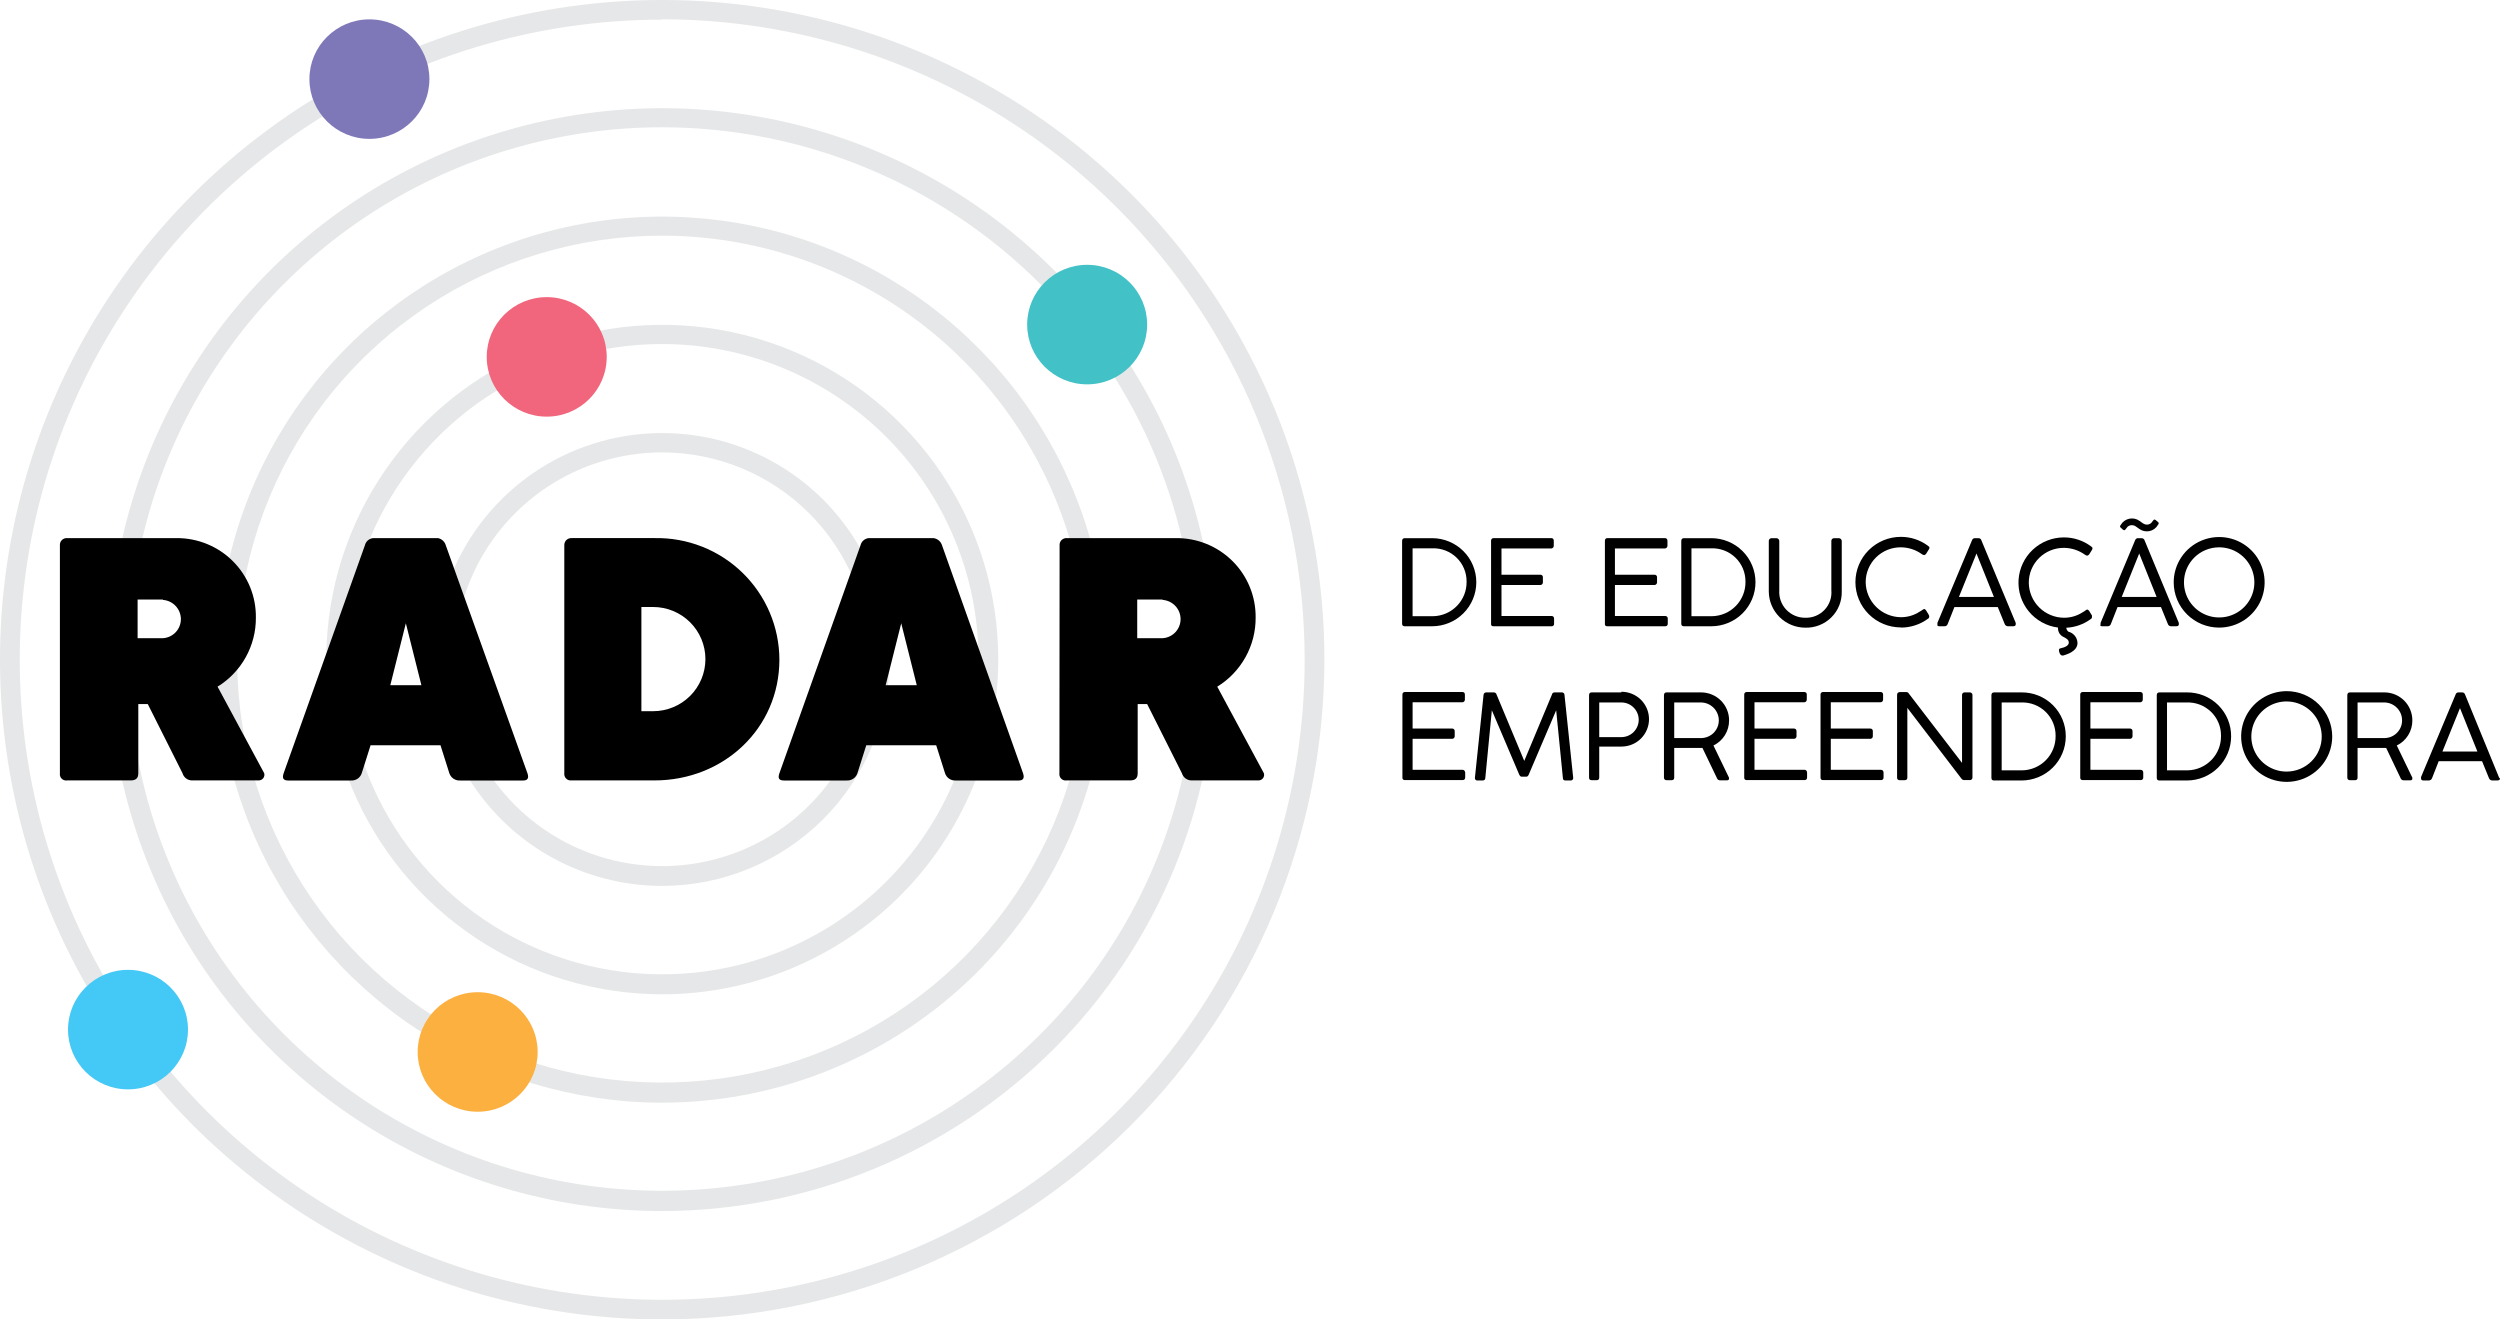 <svg xmlns="http://www.w3.org/2000/svg" width="180" height="95" viewBox="0 0 180 95" fill="none"><path d="M101.147 45.091H103.11C103.955 45.091 104.764 44.757 105.362 44.162C105.959 43.567 106.294 42.761 106.294 41.92C106.294 41.079 105.959 40.272 105.362 39.677C104.764 39.083 103.955 38.748 103.11 38.748H101.147C101.018 38.748 100.951 38.816 100.951 38.955V44.913C100.951 45.046 101.035 45.091 101.147 45.091ZM101.706 39.479H103.133C103.455 39.468 103.776 39.523 104.076 39.639C104.376 39.755 104.649 39.931 104.879 40.156C105.11 40.38 105.292 40.649 105.414 40.945C105.537 41.242 105.598 41.56 105.594 41.881C105.605 42.529 105.358 43.154 104.905 43.62C104.453 44.086 103.833 44.355 103.183 44.367H101.706V39.479Z" fill="black"></path><path d="M107.547 45.092H111.709C111.735 45.094 111.76 45.091 111.785 45.083C111.809 45.074 111.83 45.06 111.848 45.042C111.866 45.024 111.879 45.002 111.887 44.977C111.895 44.953 111.898 44.927 111.894 44.902V44.551C111.898 44.524 111.895 44.497 111.886 44.472C111.878 44.446 111.864 44.423 111.845 44.403C111.826 44.384 111.803 44.369 111.778 44.36C111.752 44.351 111.725 44.348 111.698 44.35H108.107V42.121H110.904C110.929 42.121 110.954 42.116 110.977 42.106C111 42.096 111.021 42.081 111.038 42.063C111.056 42.045 111.069 42.023 111.078 42C111.086 41.976 111.09 41.951 111.088 41.926V41.575C111.092 41.549 111.089 41.523 111.082 41.499C111.074 41.475 111.06 41.452 111.043 41.434C111.025 41.415 111.003 41.4 110.979 41.391C110.955 41.382 110.929 41.378 110.904 41.38H108.107V39.49H111.677C111.702 39.491 111.728 39.487 111.753 39.477C111.777 39.467 111.8 39.452 111.818 39.433C111.837 39.414 111.851 39.392 111.86 39.367C111.869 39.342 111.873 39.316 111.872 39.29V38.944C111.872 38.805 111.804 38.744 111.687 38.744H107.547C107.521 38.742 107.494 38.746 107.47 38.755C107.445 38.765 107.423 38.78 107.405 38.799C107.386 38.818 107.373 38.841 107.364 38.866C107.356 38.891 107.354 38.918 107.357 38.944V44.908C107.34 45.041 107.413 45.092 107.547 45.092Z" fill="black"></path><path d="M115.726 45.092H119.889C119.914 45.095 119.94 45.092 119.965 45.083C119.989 45.075 120.011 45.061 120.029 45.042C120.047 45.024 120.061 45.002 120.07 44.978C120.079 44.954 120.082 44.928 120.079 44.903V44.552C120.083 44.525 120.08 44.498 120.072 44.472C120.063 44.447 120.049 44.423 120.03 44.404C120.011 44.385 119.988 44.37 119.963 44.361C119.937 44.352 119.91 44.348 119.883 44.351H116.275V42.122H119.117C119.142 42.122 119.167 42.117 119.191 42.107C119.214 42.097 119.236 42.082 119.253 42.064C119.271 42.046 119.285 42.024 119.294 42.001C119.304 41.977 119.308 41.952 119.307 41.927V41.575C119.311 41.549 119.308 41.523 119.3 41.498C119.292 41.473 119.278 41.45 119.26 41.432C119.241 41.413 119.219 41.398 119.194 41.39C119.169 41.381 119.143 41.377 119.117 41.38H116.275V39.491H119.855C119.882 39.492 119.908 39.487 119.933 39.477C119.958 39.467 119.981 39.453 119.999 39.434C120.018 39.415 120.033 39.393 120.043 39.368C120.053 39.343 120.058 39.317 120.057 39.29V38.945C120.057 38.806 119.984 38.744 119.866 38.744H115.737C115.621 38.744 115.553 38.811 115.553 38.945V44.908C115.542 45.042 115.609 45.092 115.726 45.092Z" fill="black"></path><path d="M123.212 38.748H121.249C121.12 38.748 121.052 38.816 121.052 38.955V44.913C121.052 45.046 121.137 45.091 121.249 45.091H123.212C124.056 45.091 124.866 44.757 125.463 44.162C126.06 43.567 126.395 42.761 126.395 41.92C126.395 41.079 126.06 40.272 125.463 39.677C124.866 39.083 124.056 38.748 123.212 38.748ZM123.262 44.367H121.785V39.479H123.212C123.534 39.468 123.854 39.523 124.155 39.639C124.455 39.755 124.728 39.931 124.958 40.156C125.189 40.38 125.37 40.649 125.493 40.945C125.616 41.242 125.677 41.56 125.674 41.881C125.679 42.202 125.622 42.521 125.503 42.82C125.385 43.118 125.21 43.391 124.986 43.622C124.761 43.853 124.495 44.038 124.199 44.165C123.902 44.293 123.585 44.361 123.262 44.367Z" fill="black"></path><path d="M129.983 45.192C130.329 45.202 130.674 45.141 130.995 45.014C131.318 44.887 131.611 44.696 131.856 44.452C132.102 44.209 132.295 43.918 132.424 43.597C132.552 43.277 132.615 42.934 132.606 42.589V38.938C132.6 38.884 132.574 38.834 132.532 38.799C132.491 38.764 132.438 38.746 132.383 38.749H132.053C132.002 38.749 131.952 38.769 131.916 38.804C131.879 38.839 131.858 38.888 131.857 38.938V42.5C131.88 42.756 131.848 43.014 131.763 43.257C131.679 43.5 131.544 43.722 131.367 43.909C131.189 44.096 130.974 44.244 130.736 44.342C130.497 44.44 130.24 44.486 129.983 44.478C129.726 44.481 129.471 44.431 129.236 44.331C128.999 44.231 128.786 44.084 128.61 43.898C128.435 43.712 128.299 43.492 128.213 43.251C128.126 43.011 128.091 42.755 128.108 42.5V38.938C128.103 38.889 128.081 38.843 128.045 38.808C128.009 38.773 127.962 38.752 127.912 38.749H127.538C127.489 38.753 127.444 38.774 127.41 38.809C127.376 38.844 127.356 38.89 127.353 38.938V42.606C127.362 43.294 127.643 43.952 128.135 44.436C128.627 44.92 129.29 45.192 129.983 45.192Z" fill="black"></path><path d="M136.852 45.186C137.556 45.19 138.243 44.967 138.811 44.551C138.837 44.537 138.86 44.517 138.877 44.491C138.894 44.466 138.903 44.436 138.905 44.406C138.904 44.362 138.894 44.318 138.877 44.278L138.682 43.955C138.631 43.877 138.587 43.849 138.536 43.849C138.486 43.849 138.329 43.988 138.217 44.038C137.817 44.301 137.348 44.441 136.869 44.439C136.2 44.434 135.56 44.167 135.085 43.698C134.611 43.228 134.339 42.592 134.329 41.926C134.327 41.592 134.392 41.262 134.521 40.953C134.649 40.645 134.838 40.366 135.076 40.131C135.314 39.897 135.597 39.712 135.907 39.587C136.218 39.463 136.55 39.401 136.886 39.407C137.423 39.415 137.945 39.588 138.379 39.903C138.426 39.936 138.48 39.958 138.536 39.97C138.566 39.964 138.595 39.952 138.62 39.935C138.645 39.917 138.666 39.895 138.682 39.869L138.86 39.585C138.895 39.544 138.917 39.494 138.922 39.44C138.922 39.379 138.877 39.34 138.811 39.295C138.248 38.877 137.565 38.652 136.863 38.654C135.995 38.654 135.163 38.998 134.549 39.609C133.935 40.221 133.59 41.05 133.59 41.915C133.59 42.779 133.935 43.609 134.549 44.22C135.163 44.832 135.995 45.175 136.863 45.175L136.852 45.186Z" fill="black"></path><path d="M139.645 45.091H139.997C140.051 45.094 140.104 45.079 140.148 45.048C140.192 45.016 140.224 44.971 140.238 44.919L140.718 43.709H143.84L144.339 44.93C144.357 44.977 144.389 45.018 144.431 45.047C144.473 45.076 144.522 45.091 144.573 45.091H144.943C145.055 45.091 145.133 45.047 145.133 44.958C145.138 44.922 145.138 44.887 145.133 44.852L142.66 38.905C142.649 38.858 142.621 38.817 142.582 38.789C142.543 38.76 142.496 38.746 142.447 38.749H142.195C142.147 38.746 142.101 38.76 142.062 38.789C142.023 38.817 141.995 38.858 141.983 38.905C141.983 38.905 141.983 38.905 139.494 44.846C139.488 44.883 139.488 44.921 139.494 44.958C139.466 45.047 139.527 45.091 139.645 45.091ZM142.307 39.852L143.561 42.979H141.043L142.307 39.852Z" fill="black"></path><path d="M149.004 45.504H148.965C148.91 45.473 148.863 45.429 148.83 45.375C148.797 45.322 148.778 45.261 148.774 45.197C149.406 45.168 150.016 44.952 150.526 44.579C150.554 44.566 150.578 44.546 150.595 44.52C150.611 44.495 150.621 44.465 150.621 44.434C150.628 44.395 150.628 44.356 150.621 44.317L150.425 43.994C150.369 43.916 150.33 43.888 150.274 43.888C150.218 43.888 150.073 44.027 149.961 44.077C149.56 44.34 149.092 44.479 148.612 44.478C147.943 44.474 147.302 44.209 146.827 43.739C146.352 43.269 146.082 42.632 146.073 41.965C146.071 41.631 146.136 41.301 146.264 40.993C146.393 40.684 146.582 40.405 146.82 40.17C147.057 39.936 147.34 39.751 147.652 39.626C147.962 39.502 148.295 39.441 148.629 39.446C149.166 39.456 149.687 39.629 150.122 39.942C150.168 39.974 150.219 39.997 150.274 40.009C150.305 40.004 150.334 39.992 150.36 39.975C150.386 39.958 150.408 39.935 150.425 39.908L150.604 39.624C150.635 39.581 150.654 39.532 150.66 39.479C150.66 39.418 150.621 39.379 150.548 39.334C149.987 38.916 149.302 38.691 148.601 38.693C147.77 38.694 146.97 39.009 146.364 39.575C145.759 40.141 145.391 40.916 145.337 41.742C145.283 42.568 145.546 43.383 146.074 44.023C146.601 44.662 147.352 45.078 148.176 45.186V45.248C148.177 45.379 148.216 45.507 148.288 45.617C148.361 45.727 148.464 45.814 148.584 45.866C148.791 45.972 148.954 46.067 148.954 46.268C148.954 46.468 148.713 46.608 148.327 46.686C148.303 46.694 148.281 46.709 148.266 46.731C148.251 46.752 148.243 46.777 148.243 46.803C148.243 46.942 148.327 47.198 148.49 47.198C148.509 47.203 148.53 47.203 148.55 47.198C149.239 47.003 149.558 46.702 149.58 46.334C149.583 46.154 149.529 45.976 149.425 45.827C149.322 45.678 149.175 45.566 149.004 45.504Z" fill="black"></path><path d="M151.366 45.091H151.745C151.799 45.094 151.853 45.079 151.897 45.047C151.941 45.016 151.972 44.971 151.986 44.919L152.462 43.709H155.59L156.087 44.93C156.103 44.978 156.134 45.019 156.175 45.048C156.217 45.078 156.266 45.093 156.317 45.091H156.686C156.798 45.091 156.876 45.047 156.876 44.958C156.881 44.922 156.881 44.887 156.876 44.852L154.409 38.905C154.395 38.858 154.366 38.818 154.327 38.79C154.287 38.761 154.239 38.747 154.19 38.749H153.945C153.896 38.746 153.848 38.76 153.808 38.788C153.768 38.817 153.739 38.858 153.726 38.905C153.726 38.905 153.726 38.905 151.242 44.846C151.237 44.883 151.237 44.921 151.242 44.958C151.186 45.047 151.242 45.091 151.366 45.091ZM154.023 39.852L155.276 42.979H152.764L154.023 39.852Z" fill="black"></path><path d="M152.865 38.147C152.89 38.163 152.919 38.175 152.949 38.18C152.972 38.175 152.993 38.163 153.01 38.147C153.066 38.096 153.128 37.985 153.178 37.935C153.263 37.856 153.375 37.812 153.491 37.812C153.596 37.813 153.698 37.846 153.782 37.907L154.012 38.069C154.115 38.149 154.236 38.206 154.364 38.235C154.492 38.265 154.625 38.267 154.754 38.241C154.882 38.215 155.004 38.162 155.111 38.085C155.218 38.008 155.306 37.91 155.371 37.795C155.399 37.764 155.418 37.725 155.427 37.684C155.428 37.669 155.426 37.653 155.42 37.639C155.414 37.624 155.405 37.611 155.394 37.6L155.203 37.439C155.17 37.439 155.153 37.405 155.125 37.405C155.099 37.408 155.075 37.42 155.058 37.439C155.007 37.489 154.94 37.6 154.89 37.651C154.805 37.73 154.693 37.773 154.577 37.773C154.473 37.769 154.372 37.736 154.286 37.678L154.056 37.511C153.952 37.433 153.831 37.378 153.703 37.35C153.575 37.321 153.442 37.32 153.313 37.347C153.186 37.373 153.064 37.426 152.958 37.502C152.851 37.579 152.762 37.677 152.697 37.79C152.67 37.821 152.651 37.857 152.641 37.896C152.64 37.911 152.642 37.925 152.648 37.939C152.654 37.952 152.663 37.964 152.674 37.974C152.734 38.035 152.798 38.093 152.865 38.147Z" fill="black"></path><path d="M159.774 45.187C160.423 45.188 161.056 44.998 161.595 44.64C162.134 44.282 162.555 43.773 162.804 43.177C163.051 42.581 163.117 41.925 162.99 41.292C162.864 40.659 162.553 40.077 162.094 39.621C161.637 39.165 161.053 38.854 160.418 38.728C159.782 38.603 159.123 38.668 158.525 38.915C157.927 39.163 157.416 39.581 157.057 40.118C156.697 40.656 156.506 41.287 156.507 41.932C156.507 42.795 156.852 43.623 157.464 44.233C158.077 44.844 158.908 45.187 159.774 45.187ZM159.774 39.407C160.277 39.406 160.768 39.554 161.186 39.831C161.603 40.108 161.929 40.503 162.121 40.965C162.313 41.426 162.364 41.935 162.266 42.425C162.168 42.916 161.926 43.366 161.57 43.719C161.216 44.072 160.762 44.313 160.27 44.409C159.777 44.506 159.267 44.455 158.804 44.262C158.341 44.069 157.946 43.744 157.668 43.327C157.39 42.91 157.244 42.421 157.246 41.921C157.247 41.59 157.312 41.263 157.44 40.957C157.568 40.652 157.755 40.375 157.991 40.141C158.226 39.908 158.505 39.723 158.813 39.597C159.119 39.471 159.449 39.407 159.78 39.407H159.774Z" fill="black"></path><path d="M105.31 55.425H101.707V53.196H104.549C104.575 53.197 104.6 53.192 104.624 53.182C104.647 53.173 104.669 53.158 104.687 53.14C104.705 53.121 104.719 53.1 104.728 53.076C104.737 53.052 104.74 53.026 104.739 53.001V52.649C104.741 52.624 104.738 52.598 104.73 52.573C104.721 52.549 104.707 52.527 104.689 52.508C104.671 52.489 104.649 52.475 104.625 52.466C104.6 52.456 104.575 52.453 104.549 52.454H101.707V50.565H105.277C105.303 50.566 105.328 50.561 105.352 50.552C105.377 50.542 105.398 50.528 105.416 50.51C105.434 50.491 105.449 50.469 105.458 50.446C105.468 50.421 105.472 50.396 105.472 50.37V50.019C105.472 49.885 105.404 49.824 105.288 49.824H101.159C101.133 49.822 101.107 49.826 101.083 49.835C101.059 49.844 101.037 49.859 101.02 49.877C101.002 49.896 100.989 49.919 100.981 49.943C100.973 49.968 100.97 49.993 100.974 50.019V55.982C100.97 56.007 100.972 56.033 100.98 56.057C100.988 56.081 101.002 56.103 101.02 56.121C101.038 56.139 101.06 56.152 101.084 56.16C101.108 56.168 101.134 56.17 101.159 56.166H105.31C105.335 56.168 105.361 56.164 105.384 56.155C105.407 56.146 105.428 56.132 105.446 56.114C105.463 56.096 105.477 56.074 105.485 56.051C105.494 56.027 105.497 56.002 105.494 55.977V55.626C105.483 55.514 105.416 55.425 105.31 55.425Z" fill="black"></path><path d="M112.477 49.853H111.916C111.872 49.854 111.829 49.871 111.797 49.901C111.765 49.93 111.744 49.971 111.738 50.014C111.077 51.603 110.406 53.191 109.746 54.785L107.755 50.014C107.745 49.967 107.719 49.925 107.681 49.895C107.643 49.866 107.596 49.851 107.547 49.853H107.015C106.989 49.851 106.964 49.855 106.94 49.864C106.916 49.873 106.893 49.886 106.874 49.904C106.855 49.922 106.84 49.943 106.83 49.967C106.82 49.991 106.815 50.017 106.815 50.042C106.602 52.032 106.4 54.016 106.193 56.006C106.189 56.032 106.191 56.058 106.2 56.083C106.208 56.107 106.222 56.13 106.24 56.148C106.259 56.166 106.281 56.18 106.306 56.188C106.331 56.197 106.357 56.199 106.383 56.195H106.742C106.871 56.195 106.943 56.134 106.943 56.006L107.413 51.14L109.382 55.766C109.427 55.867 109.488 55.922 109.555 55.922H109.892C109.97 55.922 110.032 55.867 110.071 55.766L112.045 51.14L112.527 56.006C112.527 56.134 112.582 56.195 112.716 56.195H113.075C113.101 56.199 113.128 56.196 113.153 56.188C113.178 56.18 113.2 56.166 113.219 56.148C113.238 56.13 113.253 56.108 113.262 56.083C113.271 56.058 113.274 56.032 113.271 56.006L112.644 50.042C112.645 49.995 112.629 49.95 112.598 49.914C112.567 49.879 112.524 49.857 112.477 49.853Z" fill="black"></path><path d="M116.734 49.852H114.608C114.479 49.852 114.412 49.919 114.412 50.058V55.982C114.412 56.111 114.468 56.172 114.597 56.172H114.961C115.089 56.172 115.145 56.111 115.145 55.982V53.753H116.762C117.022 53.751 117.28 53.698 117.519 53.598C117.758 53.497 117.976 53.35 118.159 53.165C118.341 52.981 118.485 52.762 118.583 52.522C118.681 52.282 118.731 52.025 118.729 51.766C118.727 51.507 118.674 51.251 118.573 51.012C118.471 50.774 118.324 50.557 118.139 50.375C117.954 50.193 117.734 50.05 117.493 49.952C117.252 49.855 116.994 49.805 116.734 49.807V49.852ZM116.734 53.073H115.145V50.576H116.734C117.067 50.576 117.386 50.708 117.62 50.942C117.855 51.176 117.988 51.494 117.988 51.825C117.988 52.156 117.855 52.473 117.62 52.708C117.386 52.942 117.067 53.073 116.734 53.073Z" fill="black"></path><path d="M124.494 51.87C124.496 51.605 124.444 51.343 124.343 51.098C124.242 50.852 124.094 50.63 123.906 50.442C123.719 50.255 123.495 50.106 123.249 50.005C123.003 49.904 122.74 49.852 122.474 49.852H119.995C119.878 49.852 119.805 49.919 119.805 50.059V55.983C119.802 56.009 119.805 56.035 119.814 56.059C119.823 56.083 119.837 56.105 119.855 56.123C119.873 56.141 119.895 56.155 119.919 56.164C119.944 56.172 119.97 56.175 119.995 56.173H120.359C120.483 56.173 120.544 56.111 120.544 55.983V53.849H122.049C122.155 53.849 122.519 53.849 122.575 53.849L123.616 56.017C123.63 56.065 123.66 56.107 123.7 56.137C123.74 56.167 123.788 56.184 123.839 56.184H124.332C124.438 56.184 124.489 56.139 124.489 56.072C124.489 56.005 124.489 56.028 124.489 55.994L123.369 53.676C123.709 53.511 123.994 53.254 124.193 52.934C124.392 52.615 124.497 52.246 124.494 51.87ZM122.485 53.141H120.544V50.577H122.474C122.814 50.581 123.137 50.718 123.377 50.958C123.617 51.197 123.752 51.521 123.755 51.859C123.756 52.197 123.624 52.521 123.386 52.761C123.148 53.001 122.824 53.138 122.485 53.141Z" fill="black"></path><path d="M129.926 55.425H126.323V53.196H129.16C129.186 53.197 129.211 53.192 129.235 53.183C129.258 53.173 129.28 53.159 129.297 53.14C129.315 53.122 129.329 53.1 129.338 53.076C129.347 53.052 129.351 53.026 129.349 53.001V52.65C129.352 52.624 129.349 52.598 129.34 52.574C129.332 52.549 129.318 52.527 129.3 52.508C129.281 52.49 129.259 52.475 129.236 52.466C129.212 52.457 129.186 52.453 129.16 52.455H126.323V50.565H129.887C129.914 50.567 129.94 50.563 129.965 50.554C129.99 50.545 130.012 50.531 130.031 50.512C130.049 50.494 130.064 50.472 130.074 50.447C130.084 50.423 130.089 50.397 130.088 50.37V50.019C130.091 49.993 130.089 49.967 130.081 49.942C130.072 49.917 130.059 49.894 130.041 49.876C130.023 49.857 130.001 49.842 129.976 49.834C129.951 49.825 129.925 49.821 129.898 49.824H125.769C125.744 49.822 125.718 49.826 125.694 49.835C125.67 49.845 125.648 49.859 125.63 49.878C125.613 49.897 125.599 49.919 125.591 49.944C125.583 49.968 125.581 49.994 125.584 50.019V55.983C125.581 56.008 125.583 56.033 125.591 56.057C125.599 56.081 125.612 56.103 125.63 56.121C125.648 56.139 125.67 56.153 125.694 56.16C125.718 56.168 125.744 56.17 125.769 56.167H129.926C129.952 56.168 129.977 56.165 130 56.156C130.024 56.147 130.045 56.133 130.062 56.115C130.08 56.097 130.093 56.075 130.101 56.051C130.11 56.028 130.113 56.002 130.11 55.977V55.626C130.105 55.515 130.038 55.425 129.926 55.425Z" fill="black"></path><path d="M135.42 55.425H131.817V53.196H134.654C134.679 53.197 134.705 53.192 134.729 53.183C134.753 53.173 134.774 53.159 134.792 53.14C134.81 53.122 134.824 53.1 134.833 53.076C134.842 53.052 134.846 53.026 134.844 53.001V52.65C134.847 52.624 134.843 52.598 134.835 52.574C134.826 52.549 134.812 52.527 134.794 52.508C134.776 52.49 134.754 52.475 134.73 52.466C134.706 52.457 134.68 52.453 134.654 52.455H131.817V50.565H135.387C135.412 50.566 135.438 50.562 135.462 50.552C135.487 50.543 135.509 50.528 135.527 50.51C135.545 50.492 135.56 50.47 135.569 50.446C135.579 50.422 135.583 50.396 135.583 50.37V50.019C135.586 49.993 135.584 49.967 135.575 49.942C135.567 49.917 135.553 49.894 135.535 49.876C135.517 49.857 135.494 49.842 135.47 49.834C135.445 49.825 135.418 49.821 135.392 49.824H131.269C131.242 49.821 131.216 49.825 131.191 49.834C131.166 49.842 131.144 49.857 131.126 49.876C131.107 49.894 131.094 49.917 131.085 49.942C131.077 49.967 131.075 49.993 131.078 50.019V55.983C131.078 56.111 131.145 56.167 131.269 56.167H135.426C135.451 56.169 135.477 56.166 135.502 56.158C135.526 56.149 135.548 56.135 135.566 56.117C135.584 56.099 135.598 56.077 135.607 56.053C135.616 56.028 135.619 56.003 135.616 55.977V55.626C135.616 55.515 135.549 55.425 135.42 55.425Z" fill="black"></path><path d="M141.811 49.852H141.458C141.411 49.849 141.365 49.864 141.33 49.895C141.294 49.925 141.272 49.968 141.267 50.014V54.93L137.418 49.914C137.401 49.886 137.375 49.864 137.346 49.849C137.316 49.834 137.283 49.828 137.25 49.83H136.781C136.755 49.829 136.73 49.834 136.706 49.843C136.682 49.853 136.66 49.867 136.642 49.886C136.624 49.904 136.61 49.926 136.602 49.95C136.593 49.974 136.589 49.999 136.59 50.025V55.983C136.587 56.009 136.589 56.035 136.597 56.06C136.605 56.084 136.619 56.107 136.638 56.125C136.656 56.144 136.679 56.157 136.704 56.166C136.729 56.174 136.755 56.176 136.781 56.172H137.134C137.267 56.172 137.329 56.111 137.329 55.983V50.967L141.245 56.089C141.265 56.112 141.29 56.131 141.318 56.145C141.346 56.158 141.376 56.166 141.407 56.167H141.816C141.843 56.17 141.869 56.168 141.895 56.16C141.92 56.151 141.943 56.138 141.962 56.12C141.982 56.102 141.997 56.079 142.006 56.055C142.016 56.03 142.019 56.004 142.017 55.977V50.014C142.01 49.966 141.984 49.923 141.946 49.893C141.907 49.864 141.859 49.849 141.811 49.852Z" fill="black"></path><path d="M145.541 49.853H143.578C143.449 49.853 143.382 49.92 143.382 50.059V56.011C143.382 56.151 143.466 56.195 143.578 56.195H145.541C146.386 56.197 147.197 55.864 147.796 55.271C148.395 54.677 148.733 53.871 148.736 53.03C148.74 52.611 148.661 52.195 148.501 51.807C148.343 51.419 148.108 51.067 147.81 50.771C147.513 50.475 147.158 50.242 146.769 50.084C146.379 49.926 145.962 49.848 145.541 49.853ZM145.592 55.465H144.12V50.577H145.541C145.863 50.567 146.184 50.621 146.484 50.738C146.785 50.854 147.057 51.03 147.288 51.254C147.518 51.479 147.699 51.747 147.822 52.044C147.946 52.34 148.007 52.659 148.003 52.98C148.009 53.3 147.951 53.62 147.833 53.918C147.715 54.217 147.539 54.49 147.315 54.721C147.091 54.952 146.824 55.136 146.528 55.264C146.232 55.392 145.914 55.46 145.592 55.465Z" fill="black"></path><path d="M154.118 55.425H150.509V53.196H153.351C153.377 53.197 153.402 53.192 153.426 53.183C153.45 53.173 153.472 53.159 153.49 53.14C153.508 53.122 153.521 53.1 153.53 53.076C153.539 53.052 153.543 53.026 153.542 53.001V52.65C153.544 52.624 153.541 52.598 153.532 52.574C153.524 52.549 153.51 52.527 153.492 52.508C153.474 52.49 153.452 52.475 153.427 52.466C153.403 52.457 153.377 52.453 153.351 52.455H150.509V50.565H154.078C154.105 50.567 154.131 50.563 154.156 50.554C154.181 50.545 154.203 50.531 154.222 50.512C154.241 50.494 154.256 50.472 154.266 50.447C154.276 50.423 154.281 50.397 154.28 50.37V50.019C154.284 49.993 154.281 49.967 154.273 49.942C154.265 49.917 154.251 49.894 154.232 49.876C154.214 49.857 154.192 49.842 154.167 49.834C154.142 49.825 154.116 49.821 154.09 49.824H149.961C149.936 49.822 149.91 49.826 149.886 49.835C149.862 49.845 149.84 49.859 149.822 49.878C149.805 49.897 149.791 49.919 149.783 49.944C149.776 49.968 149.773 49.994 149.777 50.019V55.983C149.773 56.008 149.775 56.033 149.783 56.057C149.791 56.081 149.804 56.103 149.822 56.121C149.84 56.139 149.862 56.153 149.886 56.16C149.911 56.168 149.936 56.17 149.961 56.167H154.123C154.149 56.169 154.175 56.166 154.199 56.158C154.223 56.149 154.245 56.135 154.264 56.117C154.282 56.099 154.296 56.077 154.304 56.053C154.313 56.028 154.316 56.003 154.314 55.977V55.626C154.314 55.515 154.246 55.425 154.118 55.425Z" fill="black"></path><path d="M157.446 49.853H155.483C155.354 49.853 155.287 49.92 155.287 50.059V56.011C155.287 56.151 155.371 56.195 155.483 56.195H157.446C158.291 56.197 159.102 55.864 159.701 55.271C160.3 54.677 160.638 53.871 160.641 53.03C160.645 52.611 160.566 52.195 160.406 51.807C160.248 51.419 160.013 51.067 159.715 50.771C159.418 50.475 159.063 50.242 158.674 50.084C158.284 49.926 157.867 49.848 157.446 49.853ZM157.502 55.465H156.025V50.577H157.446C157.769 50.566 158.09 50.62 158.391 50.736C158.692 50.852 158.965 51.028 159.196 51.252C159.427 51.477 159.609 51.746 159.732 52.042C159.856 52.339 159.917 52.658 159.913 52.98C159.924 53.627 159.676 54.253 159.224 54.719C158.771 55.185 158.152 55.453 157.502 55.465Z" fill="black"></path><path d="M164.641 49.763C163.993 49.763 163.36 49.954 162.821 50.313C162.282 50.671 161.862 51.181 161.613 51.777C161.364 52.373 161.299 53.029 161.425 53.662C161.55 54.295 161.862 54.877 162.319 55.335C162.777 55.792 163.36 56.104 163.995 56.231C164.63 56.358 165.288 56.295 165.888 56.05C166.487 55.804 167 55.387 167.362 54.852C167.723 54.316 167.917 53.686 167.92 53.04C167.921 52.611 167.837 52.185 167.673 51.787C167.51 51.389 167.268 51.028 166.963 50.724C166.659 50.419 166.297 50.178 165.899 50.013C165.5 49.848 165.073 49.763 164.641 49.763ZM164.641 55.554C164.14 55.556 163.649 55.41 163.231 55.134C162.813 54.858 162.486 54.465 162.292 54.004C162.098 53.544 162.047 53.036 162.142 52.546C162.238 52.055 162.479 51.604 162.832 51.25C163.185 50.895 163.637 50.654 164.128 50.554C164.619 50.456 165.13 50.504 165.593 50.694C166.058 50.884 166.454 51.207 166.734 51.621C167.013 52.036 167.163 52.524 167.164 53.024C167.166 53.355 167.102 53.683 166.975 53.99C166.85 54.296 166.664 54.575 166.43 54.81C166.195 55.045 165.917 55.232 165.61 55.359C165.302 55.487 164.974 55.553 164.641 55.554Z" fill="black"></path><path d="M173.689 51.87C173.69 51.606 173.639 51.344 173.538 51.099C173.438 50.854 173.289 50.632 173.103 50.444C172.916 50.257 172.693 50.108 172.447 50.006C172.203 49.905 171.94 49.852 171.674 49.852H169.196C169.079 49.852 169.006 49.919 169.006 50.059V55.983C169.003 56.009 169.007 56.035 169.015 56.059C169.024 56.083 169.038 56.105 169.056 56.123C169.074 56.141 169.096 56.155 169.12 56.164C169.144 56.172 169.17 56.175 169.196 56.173H169.554C169.58 56.176 169.606 56.174 169.631 56.166C169.656 56.158 169.679 56.144 169.697 56.126C169.716 56.107 169.729 56.085 169.738 56.06C169.746 56.035 169.748 56.009 169.745 55.983V53.849H171.244C171.356 53.849 171.719 53.849 171.803 53.849L172.838 56.017C172.853 56.065 172.882 56.107 172.923 56.137C172.963 56.167 173.012 56.184 173.062 56.184H173.532C173.633 56.184 173.689 56.139 173.689 56.072C173.689 56.005 173.689 56.028 173.689 55.994L172.569 53.676C172.908 53.511 173.192 53.254 173.391 52.934C173.589 52.614 173.692 52.245 173.689 51.87ZM171.685 53.141H169.745V50.577H171.674C172.013 50.581 172.336 50.718 172.575 50.958C172.814 51.198 172.949 51.521 172.95 51.859C172.952 52.026 172.92 52.191 172.857 52.346C172.795 52.501 172.702 52.642 172.584 52.761C172.467 52.88 172.327 52.975 172.173 53.04C172.019 53.105 171.853 53.139 171.685 53.141Z" fill="black"></path><path d="M179.933 55.983L177.482 50.002C177.469 49.957 177.44 49.918 177.402 49.891C177.363 49.864 177.317 49.85 177.269 49.852H177.018C176.971 49.849 176.924 49.862 176.885 49.89C176.846 49.917 176.818 49.957 176.805 50.002C176.805 50.002 176.805 50.002 174.316 55.944C174.31 55.981 174.31 56.018 174.316 56.055C174.316 56.15 174.377 56.194 174.495 56.194H174.864C174.918 56.196 174.971 56.18 175.016 56.149C175.06 56.118 175.093 56.073 175.11 56.022L175.586 54.807H178.708L179.206 56.027C179.224 56.075 179.256 56.117 179.297 56.147C179.339 56.177 179.389 56.193 179.441 56.194H179.81C179.922 56.194 180 56.15 180 56.055C179.981 56.028 179.958 56.004 179.933 55.983ZM175.854 54.11L177.119 50.983L178.372 54.11H175.854Z" fill="black"></path><path d="M47.684 95C38.254 95.001 29.035 92.216 21.194 86.998C13.352 81.779 7.24 74.361 3.631 65.681C0.021 57.002 -0.924 47.451 0.915 38.237C2.755 29.022 7.295 20.558 13.963 13.914C20.63 7.271 29.126 2.746 38.375 0.913C47.624 -0.92 57.21 0.02 65.923 3.615C74.635 7.21 82.082 13.298 87.321 21.11C92.56 28.921 95.357 38.105 95.357 47.5C95.342 60.092 90.315 72.165 81.378 81.069C72.441 89.974 60.324 94.984 47.684 95ZM47.684 1.416C38.535 1.415 29.591 4.117 21.983 9.18C14.376 14.243 8.446 21.44 4.944 29.86C1.442 38.281 0.525 47.547 2.309 56.487C4.093 65.427 8.499 73.639 14.967 80.085C21.436 86.53 29.679 90.92 38.652 92.698C47.625 94.477 56.926 93.565 65.379 90.077C73.832 86.589 81.056 80.682 86.139 73.104C91.223 65.525 93.936 56.615 93.936 47.5C93.93 35.278 89.056 23.558 80.384 14.912C71.713 6.267 59.952 1.403 47.684 1.388V1.416Z" fill="#E6E7E8"></path><path d="M47.684 87.196C39.802 87.197 32.097 84.87 25.542 80.508C18.988 76.146 13.879 69.946 10.862 62.691C7.845 55.437 7.055 47.453 8.592 39.752C10.129 32.05 13.924 24.975 19.497 19.422C25.07 13.869 32.171 10.087 39.902 8.555C47.632 7.022 55.645 7.808 62.928 10.813C70.21 13.818 76.434 18.907 80.813 25.436C85.192 31.965 87.53 39.641 87.53 47.494C87.518 58.019 83.316 68.11 75.847 75.552C68.377 82.995 58.249 87.183 47.684 87.196ZM47.684 9.163C40.083 9.162 32.652 11.406 26.332 15.612C20.011 19.819 15.085 25.798 12.175 32.794C9.266 39.79 8.504 47.488 9.986 54.915C11.468 62.342 15.128 69.165 20.502 74.52C25.877 79.875 32.724 83.522 40.179 85C47.634 86.477 55.361 85.719 62.384 82.822C69.406 79.924 75.409 75.017 79.632 68.721C83.855 62.424 86.109 55.022 86.109 47.449C86.097 37.3 82.045 27.569 74.842 20.392C67.638 13.214 57.872 9.176 47.684 9.163Z" fill="#E6E7E8"></path><path d="M47.685 79.394C41.352 79.394 35.161 77.523 29.896 74.018C24.631 70.513 20.526 65.531 18.103 59.702C15.68 53.873 15.046 47.46 16.281 41.272C17.517 35.084 20.566 29.4 25.044 24.939C29.522 20.478 35.227 17.44 41.438 16.209C47.649 14.978 54.087 15.61 59.938 18.024C65.788 20.439 70.789 24.527 74.307 29.773C77.825 35.019 79.703 41.186 79.703 47.495C79.693 55.952 76.316 64.06 70.314 70.04C64.311 76.02 56.173 79.384 47.685 79.394ZM47.685 16.967C41.632 16.966 35.714 18.753 30.681 22.103C25.647 25.452 21.724 30.214 19.407 35.785C17.09 41.356 16.483 47.486 17.663 53.401C18.843 59.315 21.758 64.748 26.037 69.013C30.317 73.278 35.77 76.182 41.706 77.359C47.643 78.535 53.797 77.932 59.389 75.625C64.981 73.317 69.761 69.409 73.124 64.395C76.487 59.381 78.282 53.486 78.282 47.456C78.273 39.374 75.047 31.625 69.311 25.909C63.575 20.193 55.797 16.978 47.685 16.967Z" fill="#E6E7E8"></path><path d="M47.684 71.59C42.899 71.59 38.222 70.177 34.244 67.528C30.265 64.88 27.165 61.116 25.334 56.712C23.503 52.308 23.023 47.462 23.957 42.787C24.89 38.112 27.194 33.817 30.578 30.447C33.961 27.076 38.272 24.781 42.964 23.851C47.657 22.921 52.521 23.398 56.941 25.222C61.362 27.047 65.14 30.136 67.798 34.099C70.457 38.062 71.875 42.722 71.875 47.489C71.868 53.879 69.317 60.005 64.782 64.523C60.246 69.041 54.097 71.583 47.684 71.59ZM47.684 24.77C43.179 24.769 38.775 26.099 35.028 28.591C31.282 31.084 28.362 34.628 26.637 38.774C24.913 42.92 24.461 47.482 25.339 51.884C26.217 56.286 28.386 60.33 31.571 63.504C34.756 66.678 38.814 68.84 43.233 69.716C47.651 70.591 52.231 70.143 56.393 68.425C60.555 66.708 64.113 63.8 66.615 60.068C69.118 56.336 70.454 51.949 70.454 47.461C70.447 41.446 68.046 35.68 63.777 31.426C59.508 27.172 53.721 24.779 47.684 24.77Z" fill="#E6E7E8"></path><path d="M47.683 63.786C44.446 63.788 41.282 62.832 38.59 61.042C35.898 59.251 33.8 56.705 32.56 53.726C31.321 50.747 30.996 47.469 31.627 44.306C32.257 41.143 33.816 38.237 36.104 35.957C38.392 33.676 41.308 32.123 44.483 31.493C47.657 30.864 50.948 31.186 53.938 32.42C56.929 33.654 59.485 35.744 61.284 38.425C63.082 41.106 64.042 44.258 64.042 47.483C64.037 51.805 62.313 55.948 59.246 59.005C56.179 62.061 52.021 63.781 47.683 63.786ZM47.683 32.573C44.726 32.572 41.835 33.445 39.376 35.081C36.916 36.717 34.999 39.043 33.867 41.764C32.735 44.486 32.439 47.481 33.015 50.37C33.592 53.26 35.016 55.914 37.107 57.998C39.198 60.081 41.862 61.499 44.762 62.074C47.663 62.648 50.669 62.353 53.401 61.225C56.133 60.097 58.467 58.187 60.109 55.737C61.752 53.287 62.628 50.407 62.627 47.461C62.621 43.514 61.044 39.731 58.243 36.94C55.442 34.15 51.644 32.579 47.683 32.573Z" fill="#E6E7E8"></path><path d="M9.216 78.434C11.601 78.434 13.535 76.507 13.535 74.131C13.535 71.755 11.601 69.829 9.216 69.829C6.83 69.829 4.897 71.755 4.897 74.131C4.897 76.507 6.83 78.434 9.216 78.434Z" fill="#44C8F5"></path><path d="M26.597 9.999C28.983 9.999 30.917 8.072 30.917 5.696C30.917 3.32 28.983 1.394 26.597 1.394C24.212 1.394 22.278 3.32 22.278 5.696C22.278 8.072 24.212 9.999 26.597 9.999Z" fill="#7E78B8"></path><path d="M78.275 27.673C80.661 27.673 82.594 25.746 82.594 23.37C82.594 20.994 80.661 19.067 78.275 19.067C75.89 19.067 73.956 20.994 73.956 23.37C73.956 25.746 75.89 27.673 78.275 27.673Z" fill="#42C1C7"></path><path d="M34.391 80.045C36.777 80.045 38.71 78.118 38.71 75.742C38.71 73.366 36.777 71.439 34.391 71.439C32.006 71.439 30.072 73.366 30.072 75.742C30.072 78.118 32.006 80.045 34.391 80.045Z" fill="#FBB040"></path><path d="M39.365 29.998C41.75 29.998 43.684 28.072 43.684 25.695C43.684 23.319 41.75 21.393 39.365 21.393C36.979 21.393 35.045 23.319 35.045 25.695C35.045 28.072 36.979 29.998 39.365 29.998Z" fill="#F1667C"></path><path d="M37.977 55.677C38.1 56.034 37.977 56.196 37.675 56.196H33.138C32.968 56.208 32.799 56.164 32.657 56.07C32.515 55.976 32.408 55.838 32.354 55.677L31.716 53.66H26.681L26.043 55.677C25.99 55.838 25.885 55.976 25.744 56.07C25.603 56.164 25.435 56.208 25.266 56.196H20.751C20.398 56.196 20.303 56.034 20.421 55.677L26.273 39.263C26.305 39.125 26.379 39.001 26.486 38.908C26.592 38.815 26.725 38.758 26.866 38.744H31.538C31.669 38.772 31.791 38.834 31.89 38.926C31.988 39.017 32.06 39.133 32.097 39.263L37.977 55.677ZM28.102 49.334H30.34L29.221 44.875L28.102 49.334Z" fill="black"></path><path d="M40.63 39.262C40.627 39.193 40.638 39.124 40.663 39.06C40.688 38.995 40.726 38.937 40.775 38.888C40.824 38.84 40.883 38.801 40.947 38.776C41.012 38.752 41.081 38.74 41.15 38.743H47.125C48.295 38.72 49.457 38.928 50.545 39.357C51.632 39.785 52.623 40.425 53.46 41.239C54.297 42.053 54.963 43.025 55.419 44.098C55.875 45.171 56.112 46.324 56.116 47.489C56.116 52.45 52.105 56.19 47.125 56.19H41.15C41.08 56.199 41.008 56.191 40.941 56.169C40.873 56.146 40.812 56.108 40.762 56.058C40.712 56.008 40.673 55.947 40.651 55.88C40.628 55.813 40.621 55.741 40.63 55.671V39.262ZM47.025 51.206C48.023 51.206 48.981 50.811 49.687 50.108C50.393 49.404 50.79 48.45 50.79 47.455C50.79 46.461 50.393 45.506 49.687 44.803C48.981 44.099 48.023 43.704 47.025 43.704H46.18V51.206H47.025Z" fill="black"></path><path d="M76.291 39.263C76.286 39.193 76.296 39.124 76.32 39.059C76.344 38.993 76.383 38.934 76.432 38.885C76.481 38.836 76.541 38.798 76.606 38.774C76.671 38.749 76.741 38.739 76.811 38.744H84.688C85.443 38.739 86.19 38.884 86.888 39.169C87.585 39.455 88.219 39.877 88.751 40.409C89.283 40.941 89.704 41.574 89.988 42.27C90.272 42.966 90.414 43.712 90.406 44.463C90.413 45.459 90.163 46.441 89.678 47.312C89.194 48.184 88.493 48.917 87.642 49.441L90.999 55.672C91.018 55.733 91.022 55.797 91.01 55.86C90.999 55.923 90.973 55.982 90.934 56.033C90.895 56.083 90.845 56.124 90.787 56.152C90.729 56.179 90.666 56.192 90.602 56.19H85.807C85.648 56.193 85.493 56.144 85.364 56.051C85.236 55.957 85.142 55.824 85.097 55.672L82.596 50.695H81.913V55.672C81.913 56.029 81.751 56.19 81.354 56.19H76.8C76.729 56.202 76.656 56.197 76.588 56.175C76.519 56.153 76.457 56.115 76.406 56.064C76.355 56.013 76.317 55.952 76.295 55.883C76.273 55.815 76.268 55.743 76.279 55.672L76.291 39.263ZM83.704 43.164H81.88V45.951H83.704C84.058 45.93 84.391 45.773 84.633 45.514C84.874 45.254 85.007 44.912 85.002 44.558C84.997 44.209 84.861 43.876 84.62 43.623C84.38 43.37 84.053 43.216 83.704 43.192V43.164Z" fill="black"></path><path d="M4.313 39.263C4.308 39.193 4.318 39.124 4.342 39.059C4.367 38.993 4.405 38.934 4.454 38.885C4.504 38.836 4.563 38.798 4.628 38.774C4.694 38.749 4.764 38.739 4.833 38.744H12.716C13.47 38.74 14.217 38.885 14.913 39.171C15.61 39.457 16.242 39.879 16.773 40.411C17.305 40.944 17.724 41.576 18.008 42.272C18.291 42.968 18.432 43.712 18.423 44.463C18.431 45.459 18.181 46.44 17.698 47.312C17.215 48.184 16.515 48.917 15.665 49.441L19.022 55.672C19.039 55.734 19.042 55.799 19.03 55.862C19.017 55.925 18.99 55.984 18.95 56.035C18.91 56.086 18.859 56.126 18.8 56.153C18.742 56.18 18.678 56.193 18.613 56.19H13.852C13.693 56.195 13.536 56.147 13.407 56.053C13.279 55.959 13.185 55.825 13.142 55.672L10.641 50.695H9.958V55.672C9.958 56.029 9.79 56.19 9.399 56.19H4.833C4.762 56.202 4.69 56.197 4.621 56.175C4.553 56.153 4.491 56.115 4.44 56.064C4.389 56.013 4.351 55.952 4.329 55.883C4.307 55.815 4.301 55.743 4.313 55.672V39.263ZM11.726 43.164H9.908V45.951H11.726C12.081 45.93 12.414 45.773 12.655 45.514C12.897 45.254 13.029 44.912 13.024 44.558C13.018 44.21 12.881 43.877 12.641 43.624C12.401 43.371 12.075 43.217 11.726 43.192V43.164Z" fill="black"></path><path d="M73.661 55.677C73.778 56.034 73.661 56.196 73.353 56.196H68.821C68.652 56.208 68.484 56.164 68.343 56.07C68.202 55.976 68.097 55.838 68.044 55.677L67.406 53.66H62.371L61.733 55.677C61.679 55.838 61.572 55.976 61.43 56.07C61.288 56.164 61.119 56.208 60.95 56.196H56.44C56.088 56.196 55.993 56.034 56.116 55.677L61.957 39.263C61.988 39.126 62.062 39.003 62.167 38.91C62.273 38.817 62.404 38.759 62.544 38.744H67.216C67.356 38.764 67.489 38.823 67.597 38.914C67.705 39.006 67.784 39.127 67.826 39.263L73.661 55.677ZM63.769 49.334H66.007L64.888 44.875L63.769 49.334Z" fill="black"></path></svg>